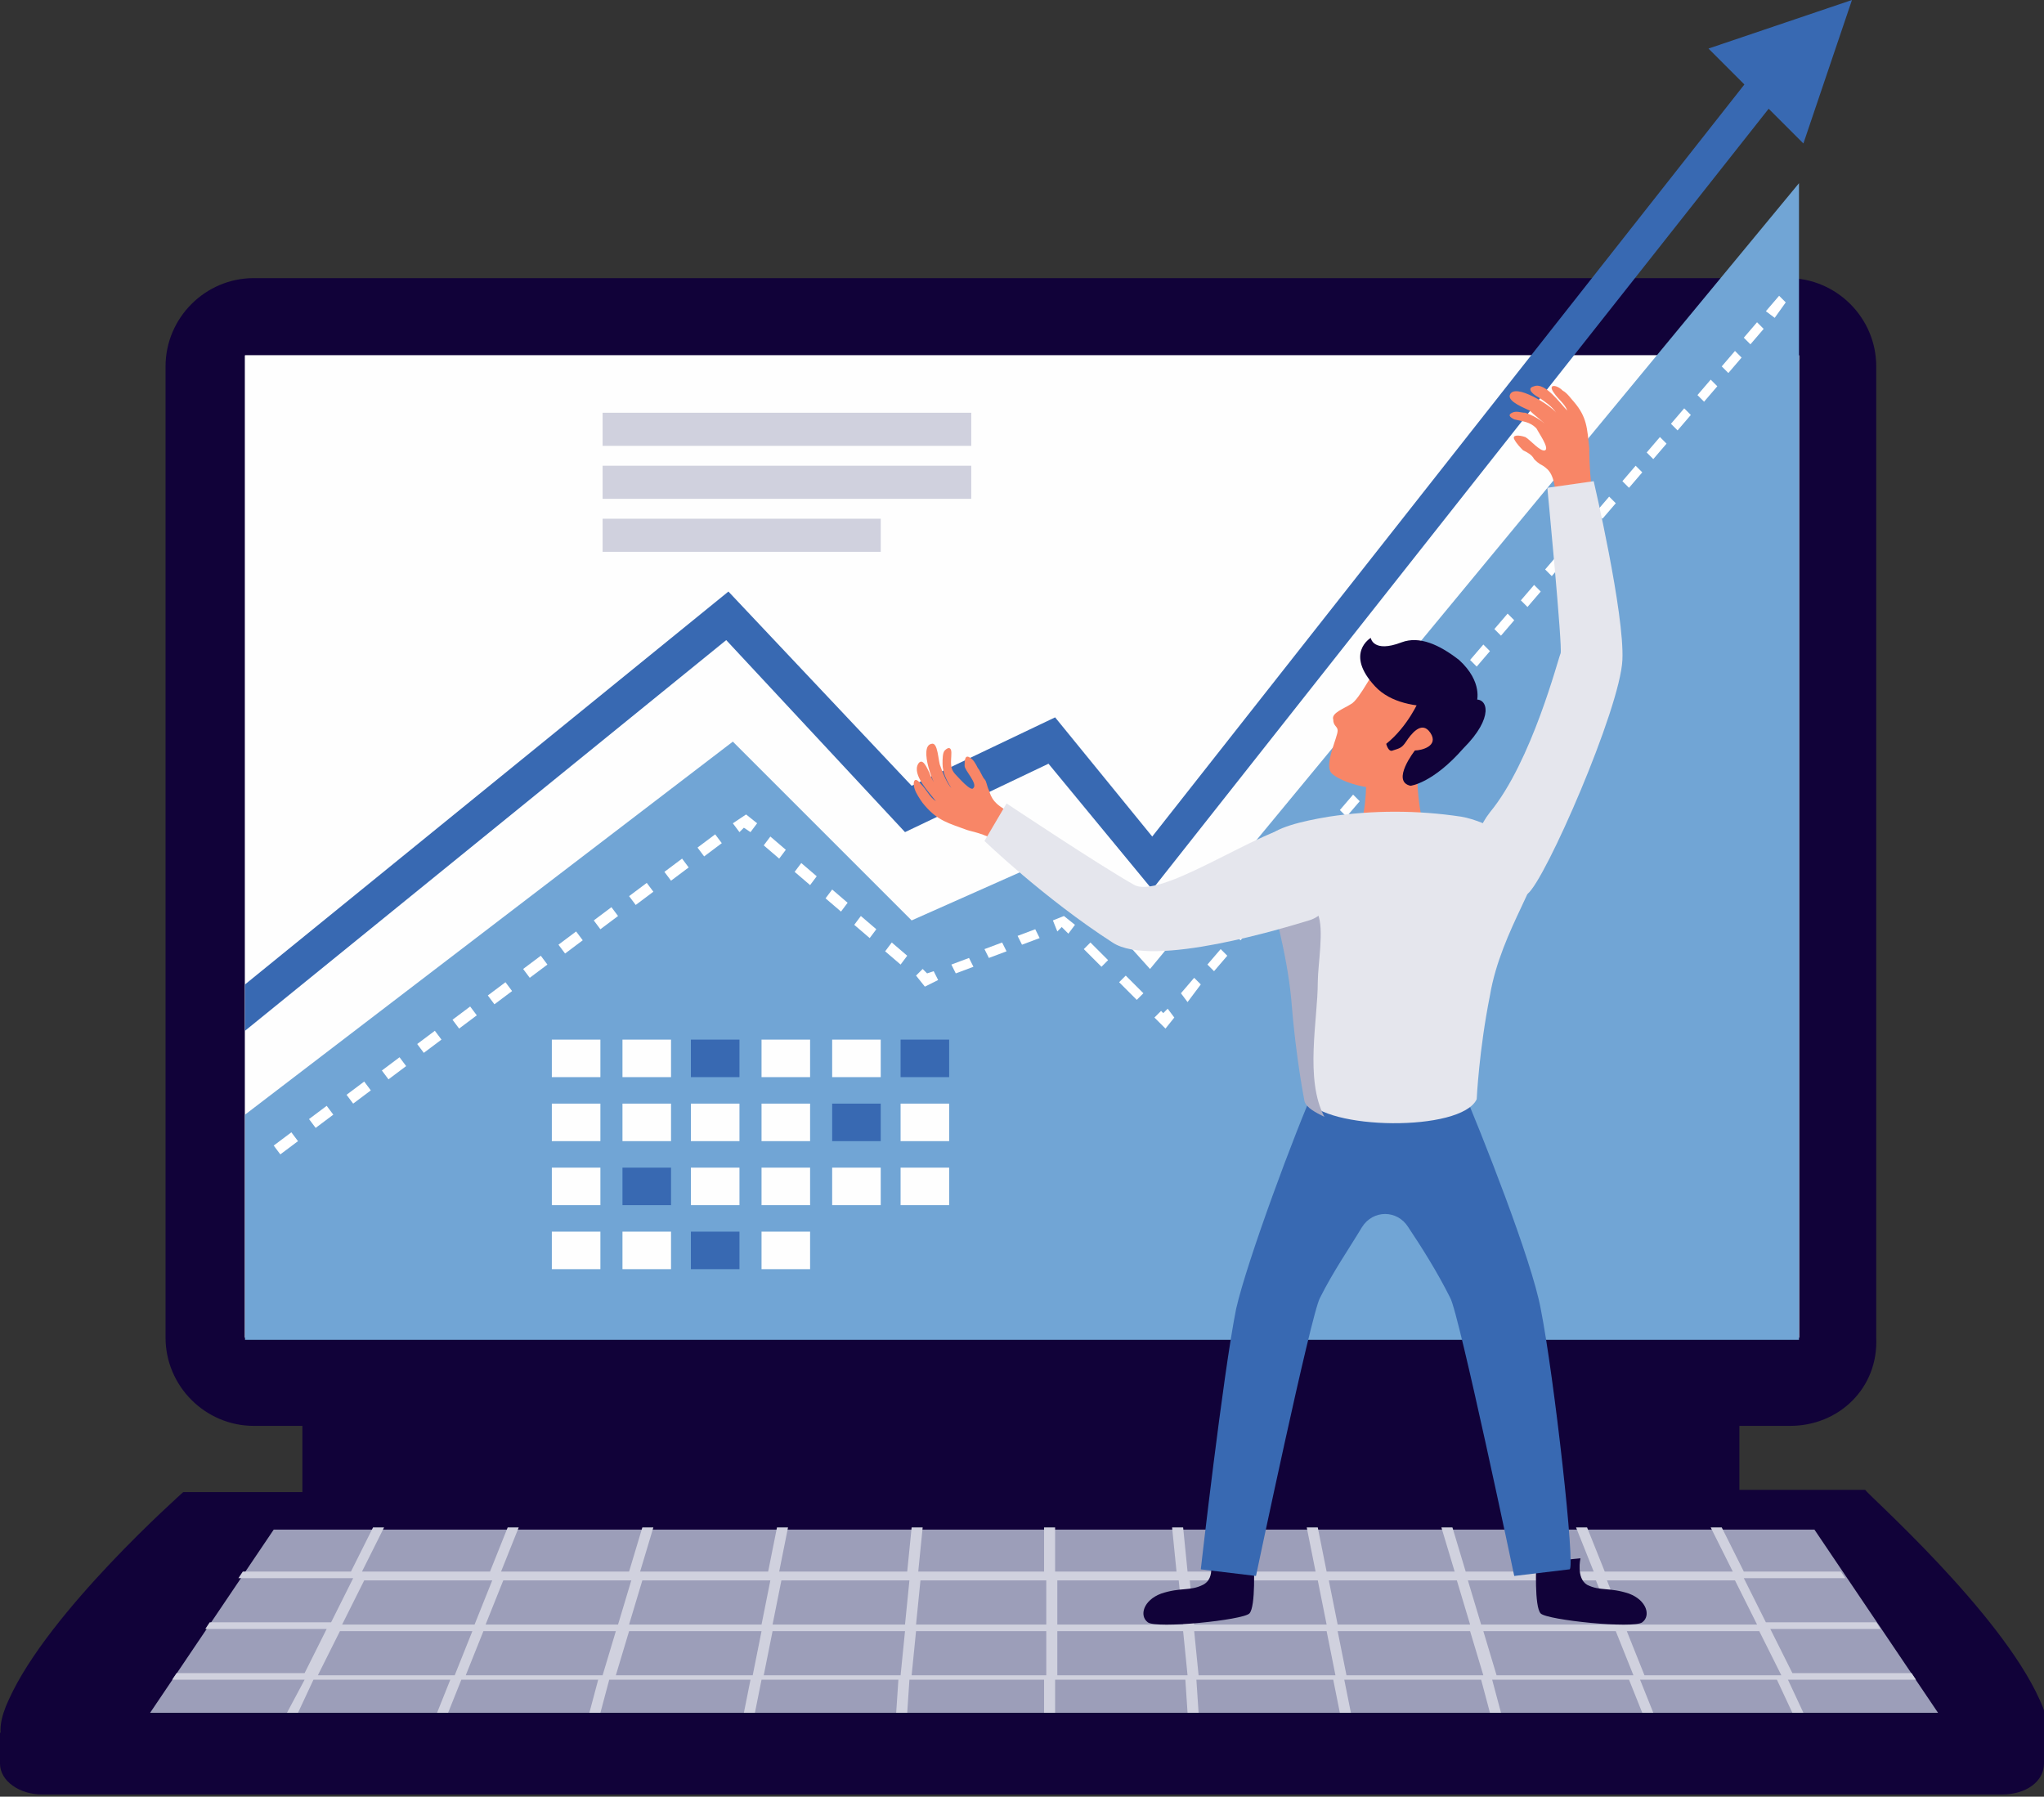<?xml version="1.0" encoding="utf-8"?>
<!-- Generator: Adobe Illustrator 23.0.0, SVG Export Plug-In . SVG Version: 6.00 Build 0)  -->
<svg version="1.1" id="Livello_1" xmlns="http://www.w3.org/2000/svg" xmlns:xlink="http://www.w3.org/1999/xlink" x="0px" y="0px"
	 viewBox="0 0 92.6 81.4" style="enable-background:new 0 0 92.6 81.4;" xml:space="preserve">
<rect x="0" y="0" width="92.6" height="81.4" fill="#333333" stroke="none"/>
<style type="text/css">
	.st0{fill:#110239;}
	.st1{fill:#FEFEFE;}
	.st2{fill:#9C9EB9;}
	.st3{fill:#D0D1DE;}
	.st4{fill:#71A5D5;}
	.st5{fill:#3869B2;}
	.st6{fill:#FFFFFF;}
	.st7{fill:#F88667;}
	.st8{fill:#E5E6ED;}
	.st9{fill:#ABADC4;}
</style>
<g>
	<g>
		<g>
			<rect x="13.7" y="58.1" class="st0" width="65.1" height="9.6"/>
			<path class="st0" d="M81.1,64.6H11.5c-2.2,0-4-1.8-4-4v-44c0-2.2,1.8-4,4-4h69.5c2.2,0,4,1.8,4,4v44
				C85.1,62.9,83.3,64.6,81.1,64.6z"/>
			<rect x="11.1" y="16.1" class="st1" width="70.4" height="44.5"/>
			<g>
				<g>
					<path class="st0" d="M0,78.5v1.4c0,0.8,0.9,1.4,1.9,1.4h88.8c1.1,0,1.9-0.6,1.9-1.4v-1.4H0z"/>
					<path class="st0" d="M46.3,67.6l-38,0C8.2,67.7,2.2,73,0.4,77c-0.8,1.7-0.3,2.6,1.2,2.6l44.8,0h44.8c1.5,0,2-0.9,1.2-2.6
						c-1.8-4-7.8-9.3-7.9-9.5H46.3z"/>
					<polygon class="st2" points="87.8,77.6 6.8,77.6 12.4,69.3 82.2,69.3 					"/>
					<g>
						<g>
							<g>
								<g>
									<path class="st3" d="M86.8,76.1l-0.2-0.3h-5.4l-1-2h5l-0.2-0.3h-5l-1-2h4.6l-0.2-0.3H79l-1-2h-0.5l1,2h-5.8l-0.8-2h-0.5
										l0.8,2h-5.8l-0.6-2h-0.5l0.6,2h-5.8l-0.4-2h-0.5l0.4,2h-5.8l-0.2-2h-0.5l0.2,2h-5.5v-2h-0.5v2h-5.7l0.2-2h-0.5l-0.2,2h-5.8
										l0.4-2h-0.5l-0.4,2h-5.8l0.6-2h-0.5l-0.6,2h-5.8l0.8-2h-0.5l-0.8,2h-5.8l1-2h-0.5l-1,2H11l-0.2,0.3H16l-1,2H9.5l-0.2,0.3
										h5.5l-1,2H8l-0.2,0.3h6L13,77.6h0.5l0.7-1.5h6.2l-0.6,1.5h0.5l0.6-1.5h6.2l-0.4,1.5h0.5l0.4-1.5H34l-0.3,1.5h0.5l0.3-1.5
										h6.2l-0.1,1.5h0.5l0.1-1.5h6.1v1.5h0.5v-1.5h5.9l0.1,1.5h0.5l-0.1-1.5h6.2l0.3,1.5h0.5l-0.3-1.5h6.2l0.4,1.5h0.5l-0.4-1.5
										h6.2l0.6,1.5h0.5l-0.6-1.5h6.2l0.7,1.5h0.5l-0.7-1.5H86.8z M22.8,71.6h5.8l-0.6,2h-6L22.8,71.6z M16.5,71.6h5.8l-0.8,2h-6
										L16.5,71.6z M20.6,75.9h-6.2l1-2h6L20.6,75.9z M27.3,75.9h-6.2l0.8-2h6L27.3,75.9z M34.1,75.9h-6.2l0.6-2h6L34.1,75.9z
										 M34.5,73.6h-6l0.6-2h5.8L34.5,73.6z M40.8,75.9h-6.2l0.4-2h6L40.8,75.9z M41,73.6h-6l0.4-2h5.8L41,73.6z M47.4,75.9h-6.1
										l0.2-2h5.9V75.9z M47.4,73.6h-5.9l0.2-2h5.7V73.6z M47.9,71.6h5.5l0.2,2h-5.7V71.6z M47.9,75.9v-2h5.7l0.2,2H47.9z
										 M78.6,71.6l1,2h-6l-0.8-2H78.6z M72.3,71.6l0.8,2h-6l-0.6-2H72.3z M53.9,71.6h5.8l0.4,2h-6L53.9,71.6z M54.3,75.9l-0.2-2
										h6l0.4,2H54.3z M60.2,71.6H66l0.6,2h-6L60.2,71.6z M61,75.9l-0.4-2h6l0.6,2H61z M67.8,75.9l-0.6-2h6l0.8,2H67.8z
										 M74.5,75.9l-0.8-2h6l1,2H74.5z"/>
								</g>
							</g>
						</g>
					</g>
				</g>
				<path class="st0" d="M46.3,79.6h-3.9c0,0,0,0.3,0.2,0.5c0.1,0.1,0.2,0.1,0.3,0.1h3.4h3.4c0.1,0,0.2,0,0.3-0.1
					c0.2-0.2,0.2-0.5,0.2-0.5H46.3z"/>
			</g>
		</g>
		<rect x="11.1" y="16.1" class="st1" width="70.4" height="44.5"/>
		<polygon class="st4" points="47.6,38.9 41.3,41.7 33.2,33.6 11.1,50.5 11.1,60.7 81.5,60.7 81.5,8.3 52.1,43.9 		"/>
		<g>
			<rect x="25" y="47.1" class="st1" width="2.2" height="1.7"/>
			<rect x="28.2" y="47.1" class="st1" width="2.2" height="1.7"/>
			<rect x="31.3" y="47.1" class="st5" width="2.2" height="1.7"/>
			<rect x="34.5" y="47.1" class="st1" width="2.2" height="1.7"/>
			<rect x="37.7" y="47.1" class="st1" width="2.2" height="1.7"/>
			<rect x="40.8" y="47.1" class="st5" width="2.2" height="1.7"/>
			<rect x="25" y="50" class="st1" width="2.2" height="1.7"/>
			<rect x="28.2" y="50" class="st1" width="2.2" height="1.7"/>
			<rect x="31.3" y="50" class="st1" width="2.2" height="1.7"/>
			<rect x="34.5" y="50" class="st1" width="2.2" height="1.7"/>
			<rect x="37.7" y="50" class="st5" width="2.2" height="1.7"/>
			<rect x="40.8" y="50" class="st1" width="2.2" height="1.7"/>
			<rect x="25" y="52.9" class="st1" width="2.2" height="1.7"/>
			<rect x="28.2" y="52.9" class="st5" width="2.2" height="1.7"/>
			<rect x="31.3" y="52.9" class="st1" width="2.2" height="1.7"/>
			<rect x="34.5" y="52.9" class="st1" width="2.2" height="1.7"/>
			<rect x="37.7" y="52.9" class="st1" width="2.2" height="1.7"/>
			<rect x="40.8" y="52.9" class="st1" width="2.2" height="1.7"/>
			<rect x="25" y="55.8" class="st1" width="2.2" height="1.7"/>
			<rect x="28.2" y="55.8" class="st1" width="2.2" height="1.7"/>
			<rect x="31.3" y="55.8" class="st5" width="2.2" height="1.7"/>
			<rect x="34.5" y="55.8" class="st1" width="2.2" height="1.7"/>
		</g>
		<g>
			<g>
				<polygon class="st6" points="48.4,42.3 48.1,42 47.9,42.2 47.7,41.7 48.2,41.5 48.7,41.9 				"/>
			</g>
			<g>
				<path class="st6" d="M43.3,44.1l-0.2-0.4l0.8-0.3l0.2,0.4L43.3,44.1z M44.8,43.4L44.6,43l0.8-0.3l0.2,0.4L44.8,43.4z M46.3,42.8
					l-0.2-0.4l0.8-0.3l0.2,0.4L46.3,42.8z"/>
			</g>
			<g>
				<polygon class="st6" points="41.9,44.7 41.5,44.2 41.8,43.9 42,44.1 42.3,44 42.5,44.4 				"/>
			</g>
			<g>
				<path class="st6" d="M40.8,43.7l-0.7-0.6l0.3-0.4l0.7,0.6L40.8,43.7z M39.4,42.5l-0.7-0.6l0.3-0.4l0.7,0.6L39.4,42.5z
					 M38.1,41.3l-0.7-0.6l0.3-0.4l0.7,0.6L38.1,41.3z M36.7,40.1L36,39.5l0.3-0.4l0.7,0.6L36.7,40.1z M35.3,38.9l-0.7-0.6l0.3-0.4
					l0.7,0.6L35.3,38.9z"/>
			</g>
			<g>
				<polygon class="st6" points="34,37.7 33.7,37.5 33.5,37.7 33.2,37.3 33.8,36.9 34.3,37.3 				"/>
			</g>
			<g>
				<path class="st6" d="M12.7,52.3l-0.3-0.4l0.8-0.6l0.3,0.4L12.7,52.3z M14.3,51.1l-0.3-0.4l0.8-0.6l0.3,0.4L14.3,51.1z M16,50
					l-0.3-0.4l0.8-0.6l0.3,0.4L16,50z M17.6,48.9l-0.3-0.4l0.8-0.6l0.3,0.4L17.6,48.9z M19.2,47.7l-0.3-0.4l0.8-0.6l0.3,0.4
					L19.2,47.7z M20.8,46.6l-0.3-0.4l0.8-0.6l0.3,0.4L20.8,46.6z M22.4,45.5l-0.3-0.4l0.8-0.6l0.3,0.4L22.4,45.5z M24,44.3l-0.3-0.4
					l0.8-0.6l0.3,0.4L24,44.3z M25.6,43.2l-0.3-0.4l0.8-0.6l0.3,0.4L25.6,43.2z M27.2,42.1l-0.3-0.4l0.8-0.6l0.3,0.4L27.2,42.1z
					 M28.8,41l-0.3-0.4l0.8-0.6l0.3,0.4L28.8,41z M30.4,39.9l-0.3-0.4l0.8-0.6l0.3,0.4L30.4,39.9z M31.9,38.8l-0.3-0.4l0.8-0.6
					l0.3,0.4L31.9,38.8z"/>
			</g>
			<g>
				<path class="st6" d="M53.8,45.4L53.5,45l0.6-0.7l0.3,0.3L53.8,45.4z M55,44l-0.3-0.3l0.6-0.7l0.3,0.3L55,44z M56.2,42.6
					l-0.3-0.3l0.6-0.7l0.3,0.3L56.2,42.6z M57.4,41.2l-0.3-0.3l0.6-0.7l0.3,0.3L57.4,41.2z M58.6,39.8l-0.3-0.3l0.6-0.7l0.3,0.3
					L58.6,39.8z M59.8,38.4l-0.3-0.3l0.6-0.7l0.3,0.3L59.8,38.4z M61,37l-0.3-0.3l0.6-0.7l0.3,0.3L61,37z M62.2,35.6l-0.3-0.3
					l0.6-0.7l0.3,0.3L62.2,35.6z M63.4,34.3L63,33.9l0.6-0.7l0.3,0.3L63.4,34.3z M64.5,32.9l-0.3-0.3l0.6-0.7l0.3,0.3L64.5,32.9z
					 M65.7,31.5l-0.3-0.3l0.6-0.7l0.3,0.3L65.7,31.5z M66.9,30.2l-0.3-0.3l0.6-0.7l0.3,0.3L66.9,30.2z M68,28.8l-0.3-0.3l0.6-0.7
					l0.3,0.3L68,28.8z M69.2,27.5l-0.3-0.3l0.6-0.7l0.3,0.3L69.2,27.5z M70.3,26.1L70,25.8l0.6-0.7l0.3,0.3L70.3,26.1z M71.5,24.8
					l-0.3-0.3l0.6-0.7l0.3,0.3L71.5,24.8z M72.6,23.5l-0.3-0.3l0.6-0.7l0.3,0.3L72.6,23.5z M73.8,22.1l-0.3-0.3l0.6-0.7l0.3,0.3
					L73.8,22.1z M74.9,20.8l-0.3-0.3l0.6-0.7l0.3,0.3L74.9,20.8z M76,19.5l-0.3-0.3l0.6-0.7l0.3,0.3L76,19.5z M77.2,18.2l-0.3-0.3
					l0.6-0.7l0.3,0.3L77.2,18.2z M78.3,16.9l-0.3-0.3l0.6-0.7l0.3,0.3L78.3,16.9z M79.3,15.6L79,15.3l0.6-0.7l0.3,0.3L79.3,15.6z
					 M80.4,14.4L80,14.1l0.6-0.7l0.3,0.3L80.4,14.4z"/>
			</g>
			<g>
				<polygon class="st6" points="52.8,46.6 52.3,46.1 52.6,45.8 52.7,45.9 52.9,45.7 53.2,46.1 				"/>
			</g>
			<g>
				<path class="st6" d="M51.5,45.3l-0.8-0.8l0.3-0.3l0.8,0.8L51.5,45.3z M49.9,43.8L49.1,43l0.3-0.3l0.8,0.8L49.9,43.8z"/>
			</g>
		</g>
		<g>
			<g>
				<path class="st5" d="M79.6,3.1L52.2,37.9l-4.4-5.4l-6.5,3.1L33,26.8L11.1,44.6v2.1L32.9,29l8.1,8.7l6.5-3.1l4.7,5.7L80.7,4.2
					C80.3,3.9,79.9,3.5,79.6,3.1z"/>
			</g>
			<polygon class="st5" points="83.9,0 77.4,2.2 81.7,6.5 			"/>
		</g>
	</g>
	<g>
		<path class="st0" d="M56.8,70.8c0,0,0.1,2-0.2,2.3c-0.3,0.3-4.2,0.7-4.6,0.4c-0.4-0.3-0.2-1,0.6-1.3c0.9-0.3,1.3-0.1,1.9-0.4
			s0.3-1.2,0.3-1.2L56.8,70.8z"/>
		<path class="st0" d="M69.6,70.8c0,0-0.1,2,0.2,2.3c0.3,0.3,4.2,0.7,4.6,0.4c0.4-0.3,0.2-1-0.6-1.3c-0.9-0.3-1.3-0.1-1.9-0.4
			c-0.5-0.3-0.3-1.2-0.3-1.2L69.6,70.8z"/>
		<path class="st5" d="M69.8,59.3c-0.4-2.2-2.7-8-3.6-10.1c-0.3-0.1-0.7-0.2-1.1-0.3c0.1-0.5,0.2-0.9,0.2-1.2
			c-0.7,0.2-1.4,0.3-2.1,0.5c-0.1,0-0.2,0.1-0.3,0.1c-0.1,0-0.2-0.1-0.3-0.1c-0.7-0.2-1.4-0.3-2.1-0.5c0.1,0.3,0.1,0.7,0.2,1.2
			c-0.4,0.1-0.8,0.2-1.1,0.3c-0.9,2-3.1,7.9-3.6,10.1c-0.6,3-1.6,11.8-1.6,11.8l2.5,0.3c0,0,2.5-11.9,2.9-12.6
			c0.6-1.2,1.3-2.2,1.9-3.2c0.5-0.8,1.6-0.8,2.1,0c0.6,0.9,1.3,2,1.9,3.2c0.4,0.7,2.9,12.6,2.9,12.6l2.5-0.3
			C71.4,71.2,70.4,62.3,69.8,59.3z"/>
		<path class="st7" d="M70.5,22.5c-0.1-1-0.3-1.2-0.6-1.4c-0.2-0.1-0.3-0.2-0.4-0.3c-0.1-0.2-0.3-0.3-0.5-0.4
			c-0.1-0.1-0.3-0.3-0.4-0.5c-0.1-0.2,0.2-0.2,0.5-0.1c0.2,0.1,0.7,0.7,0.9,0.6c0.2-0.1-0.3-0.8-0.4-1c-0.3-0.3-0.6-0.3-1-0.4
			c-0.2-0.1-0.3-0.2-0.1-0.3c0.2-0.1,0.4,0,0.6,0c0.3,0.1,0.7,0.3,1,0.6c-0.2-0.2-0.6-0.5-0.8-0.7c-0.2-0.1-1-0.4-0.9-0.7
			c0.2-0.6,1.9,0.5,2.1,0.8c-0.2-0.3-0.5-0.5-0.8-0.7c-0.2-0.1-0.6-0.4-0.2-0.5c0.5-0.2,1.2,0.8,1.5,1.1c-0.1-0.3-0.4-0.5-0.6-0.8
			c-0.3-0.4,0.1-0.4,0.4-0.1c0.2,0.1,0.4,0.4,0.5,0.5c0.6,0.7,0.6,1.2,0.7,2.1c0,0.3,0,0.8,0.1,1.8C72,22.7,71,22.5,70.5,22.5z"/>
		<path class="st7" d="M46,36.9c-1-0.4-1.1-0.8-1.2-1.1c-0.1-0.2-0.1-0.4-0.2-0.5c-0.1-0.1-0.2-0.4-0.3-0.5
			c-0.1-0.2-0.2-0.4-0.4-0.5c-0.2-0.1-0.2,0.2-0.2,0.4c0,0.2,0.6,0.8,0.4,1c-0.1,0.2-0.7-0.5-0.8-0.6c-0.3-0.3-0.2-0.6-0.2-1
			c0-0.2-0.1-0.3-0.3-0.1c-0.1,0.1-0.1,0.4-0.1,0.6c0,0.4,0.2,0.8,0.4,1.1c-0.2-0.2-0.4-0.7-0.5-1c-0.1-0.2-0.1-1.1-0.4-1
			c-0.6,0.1,0.1,2,0.4,2.2c-0.2-0.3-0.4-0.6-0.5-0.9c-0.1-0.2-0.3-0.7-0.5-0.4c-0.3,0.5,0.5,1.3,0.8,1.7c-0.3-0.2-0.4-0.5-0.7-0.8
			c-0.3-0.4-0.4,0-0.2,0.4c0.1,0.2,0.3,0.5,0.4,0.6c0.6,0.7,1.1,0.8,1.9,1.1c0.3,0.1,0.6,0.1,1.6,0.6C45.8,38.3,45.8,37.3,46,36.9z"
			/>
		<path class="st7" d="M64.2,34.9c-0.6,0.1-1.1,0.1-1.7,0.1c-0.2,0-0.4-0.1-0.6-0.1c0,0.7,0,2.3-0.5,2.9c0,0,0.2,0.8,1.6,0.8
			c1.4,0,1.6-0.8,1.6-0.8S64.2,36.7,64.2,34.9z"/>
		<path class="st8" d="M69.6,38.8c-0.4-0.5-2.2-1.6-3.4-1.8c-2-0.3-4-0.3-6,0c-1.2,0.2-2.5,0.5-2.8,1c-0.5,0.6,1,4,1.2,7.2
			c0.2,2.6,0.6,4.6,0.6,4.6c0.8,1.4,7,1.5,7.7,0c0,0,0.1-2.2,0.6-4.7C68,42.1,70.1,39.5,69.6,38.8z"/>
		<path class="st9" d="M59.7,44.5c0-0.8,0.3-2.4,0-3.1c-0.4-1.1-1.5-1.5-2.4-2c0.3,1.4,1,3.7,1.2,5.9c0.2,2.6,0.6,4.6,0.6,4.6
			c0.1,0.3,0.5,0.5,0.9,0.7C59.1,48.9,59.7,46.2,59.7,44.5z"/>
		<path class="st7" d="M66.1,31.1c0,0-2.9-1.7-3.4-1.3c-0.4,0.4-1.1,1.9-1.5,2.1c-0.3,0.2-0.9,0.4-0.8,0.7c0,0.3,0.2,0.3,0.2,0.5
			c0,0.3-0.6,1.5-0.3,1.9c0.3,0.4,2.4,1.2,3.7,0.3C65.4,34.5,67.6,31.9,66.1,31.1z"/>
		<path class="st0" d="M66.8,31.7l-2.5,0c0,0-0.5,1.2-1.5,2c0,0,0.1,0.4,0.3,0.3c0.3-0.1,0.4-0.1,0.6-0.4c0.2-0.3,0.7-1,1.1-0.4
			c0.4,0.6-0.4,0.8-0.7,0.8c0,0-1.1,1.4-0.2,1.6c0,0,1-0.1,2.4-1.7C67.7,32.5,67.4,31.6,66.8,31.7z"/>
		<path class="st0" d="M62.1,28.9c0,0-1.2,0.7,0.2,2.2c1.4,1.5,4.6,0.7,4.6,0.7s0.3-0.9-0.8-1.9c-0.9-0.7-1.8-1.1-2.6-0.8
			C62.2,29.6,62.1,28.9,62.1,28.9z"/>
		<path class="st8" d="M45.6,36.4l-1,1.7c0,0,2.7,2.6,5.8,4.6c1.8,1.2,7.9-0.7,8.9-1c1.4-0.4,2.4-3.3,0.1-4.3
			c-1.3-0.6-6.6,3.4-8,2.7C49.8,39.2,45.6,36.4,45.6,36.4z"/>
		<path class="st8" d="M70.1,22.1l2.1-0.3c0,0,1.4,6,1.3,8.1c-0.1,2.2-3.5,10-4.3,10.6c-0.9,0.7-3.5-1.4-1.7-3.7
			c1.9-2.3,3.1-7,3.2-7.2S70.1,22.1,70.1,22.1z"/>
	</g>
	<rect x="27.3" y="18.7" class="st3" width="16.7" height="1.5"/>
	<rect x="27.3" y="21.1" class="st3" width="16.7" height="1.5"/>
	<rect x="27.3" y="23.5" class="st3" width="12.6" height="1.5"/>
</g>
</svg>
